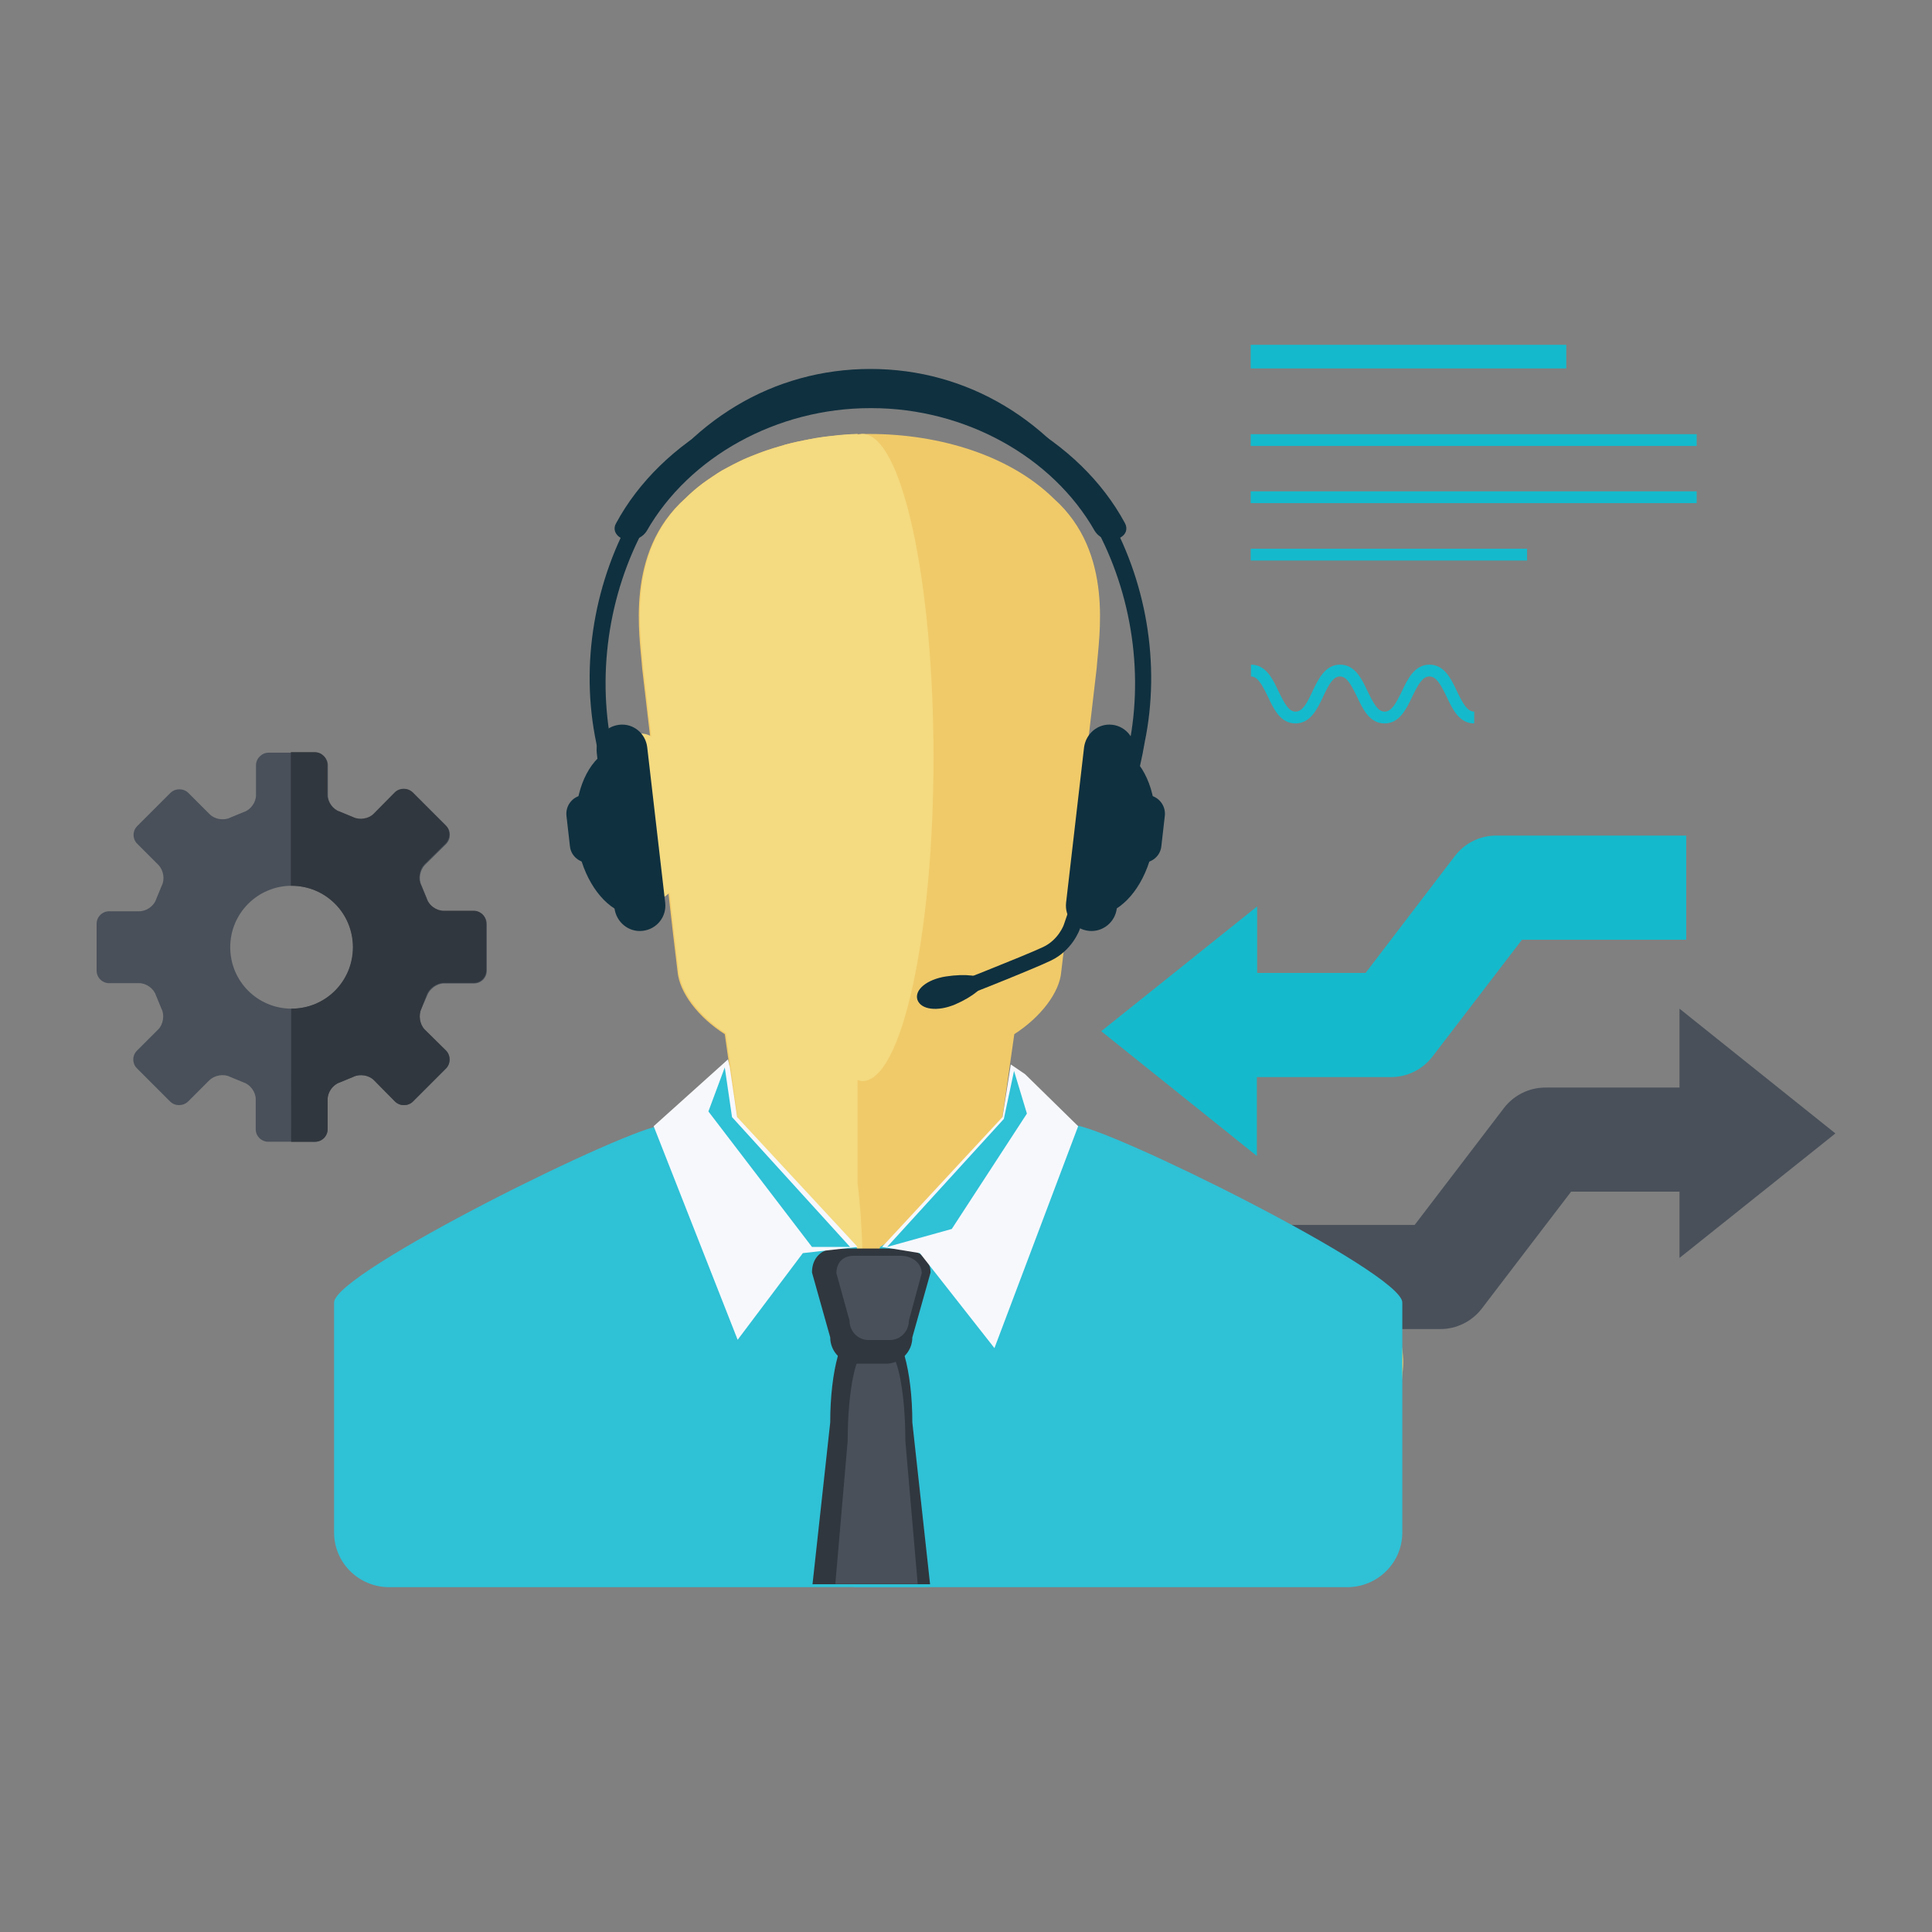<?xml version="1.0" encoding="utf-8"?>
<!-- Generator: Adobe Illustrator 23.1.0, SVG Export Plug-In . SVG Version: 6.00 Build 0)  -->
<svg version="1.1" baseProfile="tiny" id="Layer_1" xmlns="http://www.w3.org/2000/svg" xmlns:xlink="http://www.w3.org/1999/xlink"
	 x="0px" y="0px" viewBox="0 0 72 72" xml:space="preserve">
<rect x="0" y="0" width="72" height="72" fill="#808080" stroke="none"/>
<path fill="#49505A" d="M68.4,42.24l-5.81-4.65v2.94h-5c-0.6,0-1.17,0.28-1.54,0.76l-3.33,4.36H46.6v3.88h7.08
	c0.6,0,1.17-0.28,1.54-0.76l3.33-4.36h4.04v2.47L68.4,42.24z"/>
<path fill="#14BACC" d="M41.04,38.43l5.8,4.65v-2.94h5c0.6,0,1.17-0.28,1.54-0.76l3.34-4.36h6.12v-3.88h-7.08
	c-0.61,0-1.17,0.28-1.54,0.76l-3.33,4.36h-4.04v-2.48L41.04,38.43z"/>
<g>
	<g>
		<g>
			<g>
				<path fill="#F0CA69" d="M50.19,47.2c-4.06-1.93-8.41-4.99-12.84-5.51c0.15-1.05,0.3-2.1,0.45-3.15
					c0.98-0.63,1.69-1.55,1.75-2.33c0.12-0.97,0.23-1.95,0.34-2.92c0.14,0.14,0.32,0.24,0.53,0.27c0.47,0.05,0.89-0.29,0.93-0.76
					l0.47-4.5c0.05-0.47-0.29-0.88-0.76-0.93c-0.18-0.02-0.35,0.02-0.49,0.1c0.1-0.86,0.2-1.71,0.3-2.57
					c0.08-1.17,0.66-4.31-1.6-6.32c-3.27-3.21-10.47-3.21-13.74,0c-2.26,2.02-1.68,5.15-1.6,6.32c0.1,0.86,0.2,1.71,0.3,2.57
					c-0.14-0.08-0.32-0.12-0.49-0.1c-0.46,0.05-0.81,0.46-0.76,0.93l0.47,4.5c0.05,0.47,0.46,0.8,0.93,0.76
					c0.21-0.02,0.39-0.12,0.53-0.27c0.11,0.98,0.22,1.95,0.34,2.92c0.07,0.78,0.77,1.7,1.76,2.33c0.15,1.05,0.3,2.1,0.44,3.15
					c-4.42,0.52-8.77,3.58-12.83,5.51c-1.31,0.69-2.23,2.47-2.09,3.85c0.15,1.58,0.31,3.16,0.47,4.75c0.14,1.38,1.32,1.21,2.64,1.46
					c11.12,1.79,22.41,1.5,33.54-0.3c1.31-0.25,2.49,0.21,2.63-1.16c0.16-1.58,0.32-3.16,0.47-4.75
					C52.42,49.67,51.5,47.88,50.19,47.2z"/>
				<path fill="#F4DA80" d="M19.36,58.29c1.06,0.13,2.13-0.56,3.2-0.46c0.13,0.01,0.26,0.02,0.39,0.04c2.3,0.21,4.6,0.34,6.91,0.4
					l0,0c1.72,0.04,3.44,0.04,5.16,0c-0.05-1.04-2.79-1.56-2.85-2.69c-0.23-4.12,0.23-7.93-0.21-11.49v-3.84
					c0.06,0.02,0.12,0.04,0.18,0.04c1.46,0,2.65-5.4,2.65-12.06c0-6.66-1.19-12.06-2.65-12.06c-0.06,0-0.12,0.02-0.18,0.04v-0.04
					c-0.31,0.01-0.61,0.03-0.92,0.07l0,0c-0.3,0.03-0.59,0.07-0.88,0.13c-0.02,0-0.04,0.01-0.05,0.01
					c-0.27,0.05-0.55,0.11-0.81,0.18c-0.04,0.01-0.08,0.02-0.12,0.04c-0.24,0.07-0.48,0.14-0.71,0.22
					c-0.07,0.03-0.14,0.06-0.21,0.08c-0.2,0.08-0.4,0.15-0.59,0.24c-0.1,0.05-0.2,0.1-0.3,0.15c-0.15,0.08-0.31,0.16-0.46,0.24
					c-0.14,0.08-0.26,0.17-0.39,0.26c-0.11,0.07-0.21,0.14-0.31,0.21c-0.23,0.17-0.44,0.35-0.64,0.55c-2.26,2.02-1.68,5.15-1.6,6.32
					c0.1,0.86,0.2,1.71,0.3,2.57c-0.14-0.08-0.32-0.12-0.49-0.1c-0.46,0.05-0.81,0.46-0.76,0.93l0.47,4.5
					c0.05,0.47,0.46,0.8,0.93,0.76c0.21-0.02,0.39-0.12,0.53-0.27c0.11,0.98,0.22,1.95,0.34,2.92c0.07,0.78,0.77,1.7,1.76,2.33
					c0.15,1.05,0.3,2.1,0.44,3.15c-4.42,0.52-8.77,3.58-12.83,5.51c-1.31,0.69-2.23,2.47-2.09,3.85c0.15,1.58,0.31,3.16,0.47,4.75
					c0.14,1.38,1.32,2.74,2.64,2.99c1.08,0.17,2.16-0.69,3.24-0.55C19.04,58.25,19.2,58.27,19.36,58.29z"/>
			</g>
		</g>
		<path fill="#2FC1D6" d="M36.38,57.11c0,1.13-0.92,2.04-2.06,2.04H14.51c-1.14,0-2.06-0.91-2.06-2.04v-8.57
			c0-1.13,11.11-6.6,12.25-6.6l7.22,4.54C31.92,46.47,36.38,55.98,36.38,57.11L36.38,57.11z"/>
		<path fill="#2FC1D6" d="M40.01,41.93l-7.21,4.54c0,0-0.4,1.05-0.95,2.54v10.14H50.2c1.14,0,2.06-0.91,2.06-2.04v-8.57
			C52.26,47.41,41.15,41.93,40.01,41.93z"/>
		<path fill="#31373E" d="M34.66,59.03L34,53.01c0-1.94-0.44-3.5-0.98-3.5h-1.1c-0.55,0-0.98,1.57-0.98,3.5l-0.66,6.03H34.66z"/>
		<path fill="#49505A" d="M34.2,59.03l-0.46-5.33c0-1.86-0.31-3.37-0.69-3.37h-0.77c-0.38,0-0.69,1.51-0.69,3.37l-0.46,5.33H34.2z"
			/>
		<path fill="#31373E" d="M34,49.84c0,0.54-0.44,0.98-0.98,0.98h-1.1c-0.54,0-0.98-0.44-0.98-0.98l-0.68-2.42
			c0-0.54,0.35-0.89,0.89-0.89h2.46c0.54,0,1.07,0.35,1.07,0.89L34,49.84z"/>
		<path fill="#49505A" d="M33.87,49.22c0,0.4-0.32,0.72-0.71,0.72h-0.79c-0.39,0-0.71-0.32-0.71-0.72l-0.49-1.77
			c0-0.4,0.25-0.65,0.64-0.65h1.77c0.39,0,0.77,0.26,0.77,0.65L33.87,49.22z"/>
		<polygon fill="#F7F8FC" points="31.96,46.47 29.92,46.7 27.49,49.93 24.36,41.97 27.13,39.48 27.2,39.78 27.47,41.63 		"/>
		<polygon fill="#F7F8FC" points="32.87,46.47 34.28,46.7 37.06,50.24 40.18,41.97 38.2,40.03 37.67,39.67 37.36,41.63 		"/>
		<polygon fill="#2FC1D6" points="31.68,46.47 30.26,46.47 26.4,41.42 27.01,39.78 27.28,41.63 		"/>
		<polygon fill="#2FC1D6" points="33.06,46.47 35.47,45.8 38.27,41.5 37.79,39.91 37.41,41.7 		"/>
	</g>
	<g>
		<g>
			<g>
				<path fill="#0F303F" d="M24.79,33.64c0.06,0.52-0.31,0.99-0.84,1.05l0,0c-0.52,0.06-0.98-0.32-1.05-0.84l-0.66-5.79
					c-0.06-0.52,0.31-0.99,0.84-1.05l0,0c0.52-0.06,0.98,0.32,1.04,0.84L24.79,33.64z"/>
				<path fill="#0F303F" d="M22.41,28.14c-0.69,0.57-1.07,1.74-0.93,3.05c0.15,1.3,0.79,2.36,1.58,2.76L22.41,28.14z"/>
				<path fill="#0F303F" d="M22.62,31.38c0.04,0.39-0.23,0.73-0.61,0.77l0,0c-0.38,0.04-0.73-0.23-0.77-0.61l-0.13-1.14
					c-0.04-0.38,0.23-0.72,0.61-0.77l0,0c0.38-0.04,0.73,0.23,0.77,0.61L22.62,31.38z"/>
			</g>
			<g>
				<path fill="#0F303F" d="M39.73,33.64c-0.06,0.52,0.31,0.99,0.84,1.05l0,0c0.52,0.06,0.99-0.32,1.05-0.84l0.66-5.79
					c0.06-0.52-0.31-0.99-0.83-1.05l0,0c-0.52-0.06-0.98,0.32-1.05,0.84L39.73,33.64z"/>
				<path fill="#0F303F" d="M42.11,28.14c0.69,0.57,1.07,1.74,0.92,3.05c-0.15,1.3-0.79,2.36-1.58,2.76L42.11,28.14z"/>
				<path fill="#0F303F" d="M41.9,31.38c-0.04,0.39,0.23,0.73,0.61,0.77l0,0c0.38,0.04,0.73-0.23,0.77-0.61l0.13-1.14
					c0.04-0.38-0.23-0.72-0.61-0.77l0,0c-0.38-0.04-0.73,0.23-0.77,0.61L41.9,31.38z"/>
			</g>
			<g>
				<path fill="#0F303F" d="M23.46,20.13c-0.09,0-0.18-0.02-0.26-0.05c-0.14-0.06-0.24-0.16-0.28-0.28c-0.03-0.1-0.02-0.2,0.04-0.3
					c1.69-3.13,5.48-5.24,9.43-5.24h0.1c3.95,0,7.74,2.1,9.43,5.23c0.06,0.11,0.07,0.21,0.04,0.31c-0.04,0.12-0.14,0.21-0.28,0.27
					c-0.08,0.03-0.17,0.05-0.26,0.05c-0.05,0-0.1,0-0.14-0.01c-0.2-0.03-0.38-0.16-0.48-0.32c-1.58-2.78-4.85-4.58-8.32-4.58h-0.05
					c-3.47,0-6.74,1.8-8.33,4.58C23.97,20,23.72,20.13,23.46,20.13z"/>
			</g>
			<path fill="#0F303F" d="M23.18,30.98c-0.44-1.07-0.77-2.18-0.96-3.3c-0.61-2.93-0.07-6.08,1.46-8.69
				c1.96-3.33,5.15-5.24,8.76-5.24c3.61,0,6.81,1.92,8.76,5.25c1.53,2.6,2.06,5.76,1.46,8.66c-0.19,1.14-0.52,2.25-0.96,3.33
				c-0.16-0.04-0.31-0.08-0.47-0.12c0.43-1.08,0.73-2.2,0.89-3.33c0.51-2.86-0.07-5.94-1.59-8.42c-1.86-3.04-4.81-4.79-8.1-4.79
				c-3.29,0-6.24,1.75-8.1,4.79c-1.52,2.48-2.09,5.56-1.58,8.44c0.16,1.11,0.46,2.22,0.89,3.3C23.49,30.9,23.34,30.94,23.18,30.98z"
				/>
		</g>
		<g>
			<path fill="#0F303F" d="M36.66,36.56c0.06,0.2-0.41,0.59-1.06,0.87c-0.66,0.28-1.28,0.2-1.41-0.17
				c-0.12-0.37,0.35-0.76,1.06-0.87C35.97,36.28,36.6,36.35,36.66,36.56z"/>
			<g>
				<path fill="#0F303F" d="M35.36,37.35l-0.24-0.53c0.03-0.01,3.09-1.21,3.76-1.53c0.57-0.27,0.77-0.83,0.77-0.84l1.22-3.56
					l0.59,0.18l-1.22,3.56c-0.01,0.03-0.28,0.79-1.08,1.17C38.48,36.13,35.49,37.31,35.36,37.35L35.36,37.35z"/>
			</g>
		</g>
	</g>
</g>
<g>
	<path fill="#49505A" d="M4.07,33.96H5.2c0.26,0,0.54-0.2,0.62-0.45L6.03,33c0.12-0.23,0.06-0.57-0.12-0.76l-0.79-0.79
		c-0.19-0.18-0.19-0.49,0-0.67l1.23-1.23c0.18-0.18,0.49-0.18,0.67,0l0.8,0.8c0.18,0.18,0.52,0.24,0.76,0.12l0.51-0.21
		c0.25-0.08,0.45-0.36,0.45-0.62v-1.12c0-0.26,0.22-0.47,0.47-0.47h1.74c0.26,0,0.47,0.22,0.47,0.47v1.12c0,0.26,0.2,0.54,0.45,0.62
		l0.51,0.21c0.24,0.12,0.58,0.06,0.76-0.12l0.79-0.8c0.18-0.18,0.49-0.18,0.67,0l1.23,1.23c0.18,0.18,0.18,0.48,0,0.67l-0.8,0.79
		c-0.18,0.19-0.24,0.53-0.12,0.76l0.21,0.51c0.08,0.25,0.36,0.45,0.63,0.45h1.12c0.26,0,0.47,0.21,0.47,0.48v1.74
		c0,0.26-0.21,0.47-0.47,0.47h-1.12c-0.26,0-0.54,0.2-0.63,0.45L15.7,37.6c-0.11,0.23-0.06,0.57,0.12,0.76l0.8,0.79
		c0.18,0.18,0.18,0.49,0,0.67l-1.23,1.23c-0.18,0.18-0.49,0.18-0.67,0l-0.79-0.8c-0.18-0.18-0.52-0.24-0.76-0.12l-0.51,0.21
		c-0.25,0.08-0.45,0.36-0.45,0.62v1.12c0,0.26-0.21,0.47-0.47,0.47H10c-0.26,0-0.47-0.21-0.47-0.47v-1.12c0-0.26-0.2-0.54-0.45-0.62
		l-0.51-0.21c-0.23-0.12-0.57-0.06-0.76,0.12l-0.8,0.8c-0.19,0.18-0.49,0.18-0.67,0l-1.23-1.23c-0.19-0.18-0.19-0.49,0-0.67
		l0.79-0.79c0.18-0.18,0.24-0.53,0.12-0.76l-0.21-0.51c-0.08-0.25-0.36-0.45-0.62-0.45H4.07c-0.26,0-0.47-0.21-0.47-0.47v-1.74
		C3.6,34.17,3.81,33.96,4.07,33.96z M10.87,37.59c1.27,0,2.29-1.02,2.29-2.29c0-1.27-1.02-2.29-2.29-2.29
		c-1.26,0-2.29,1.02-2.29,2.29C8.58,36.57,9.6,37.59,10.87,37.59z"/>
	<path fill="#31373E" d="M10.84,37.59c0.01,0,0.01,0,0.02,0c1.27,0,2.29-1.02,2.29-2.29c0-1.27-1.02-2.29-2.29-2.29
		c-0.01,0-0.02,0-0.02,0v-4.98h0.89c0.26,0,0.47,0.22,0.47,0.47v1.12c0,0.26,0.2,0.54,0.45,0.62l0.51,0.21
		c0.24,0.12,0.58,0.06,0.76-0.12l0.79-0.8c0.18-0.18,0.49-0.18,0.67,0l1.23,1.23c0.18,0.18,0.18,0.48,0,0.67l-0.8,0.79
		c-0.18,0.19-0.24,0.53-0.12,0.76l0.21,0.51c0.08,0.25,0.36,0.45,0.63,0.45h1.12c0.26,0,0.47,0.21,0.47,0.48v1.74
		c0,0.26-0.21,0.47-0.47,0.47h-1.12c-0.26,0-0.54,0.2-0.63,0.45L15.7,37.6c-0.11,0.23-0.06,0.57,0.12,0.76l0.8,0.79
		c0.18,0.18,0.18,0.49,0,0.67l-1.23,1.23c-0.18,0.18-0.49,0.18-0.67,0l-0.79-0.8c-0.18-0.18-0.52-0.24-0.76-0.12l-0.51,0.21
		c-0.25,0.08-0.45,0.36-0.45,0.62v1.12c0,0.26-0.21,0.47-0.47,0.47h-0.89V37.59z"/>
</g>
<g>
	<g>
		<g>
			<rect x="46.61" y="12.85" fill="#14BACC" width="11.76" height="0.88"/>
		</g>
		<g>
			<rect x="46.61" y="16.18" fill="#14BACC" width="16.62" height="0.44"/>
		</g>
		<g>
			<rect x="46.61" y="18.31" fill="#14BACC" width="16.62" height="0.44"/>
		</g>
		<g>
			<rect x="46.61" y="20.45" fill="#14BACC" width="10.3" height="0.44"/>
		</g>
	</g>
</g>
<g>
	<path fill="#14BACC" d="M54.94,26.96c-0.56,0-0.81-0.53-1.03-1c-0.22-0.45-0.38-0.75-0.64-0.75c-0.26,0-0.42,0.3-0.64,0.75
		c-0.22,0.47-0.48,1-1.03,1c-0.56,0-0.81-0.53-1.03-1c-0.22-0.45-0.38-0.75-0.63-0.75c-0.26,0-0.42,0.3-0.63,0.75
		c-0.22,0.47-0.48,1-1.03,1c-0.56,0-0.81-0.53-1.03-1c-0.22-0.45-0.38-0.75-0.63-0.75v-0.44c0.56,0,0.81,0.53,1.03,1
		c0.22,0.45,0.38,0.75,0.63,0.75c0.26,0,0.42-0.3,0.63-0.75c0.22-0.47,0.48-1,1.03-1c0.56,0,0.81,0.53,1.03,1
		c0.22,0.45,0.38,0.75,0.63,0.75c0.26,0,0.42-0.3,0.64-0.75c0.22-0.47,0.48-1,1.03-1c0.56,0,0.81,0.53,1.03,1
		c0.22,0.45,0.38,0.75,0.64,0.75V26.96z"/>
</g>
</svg>
